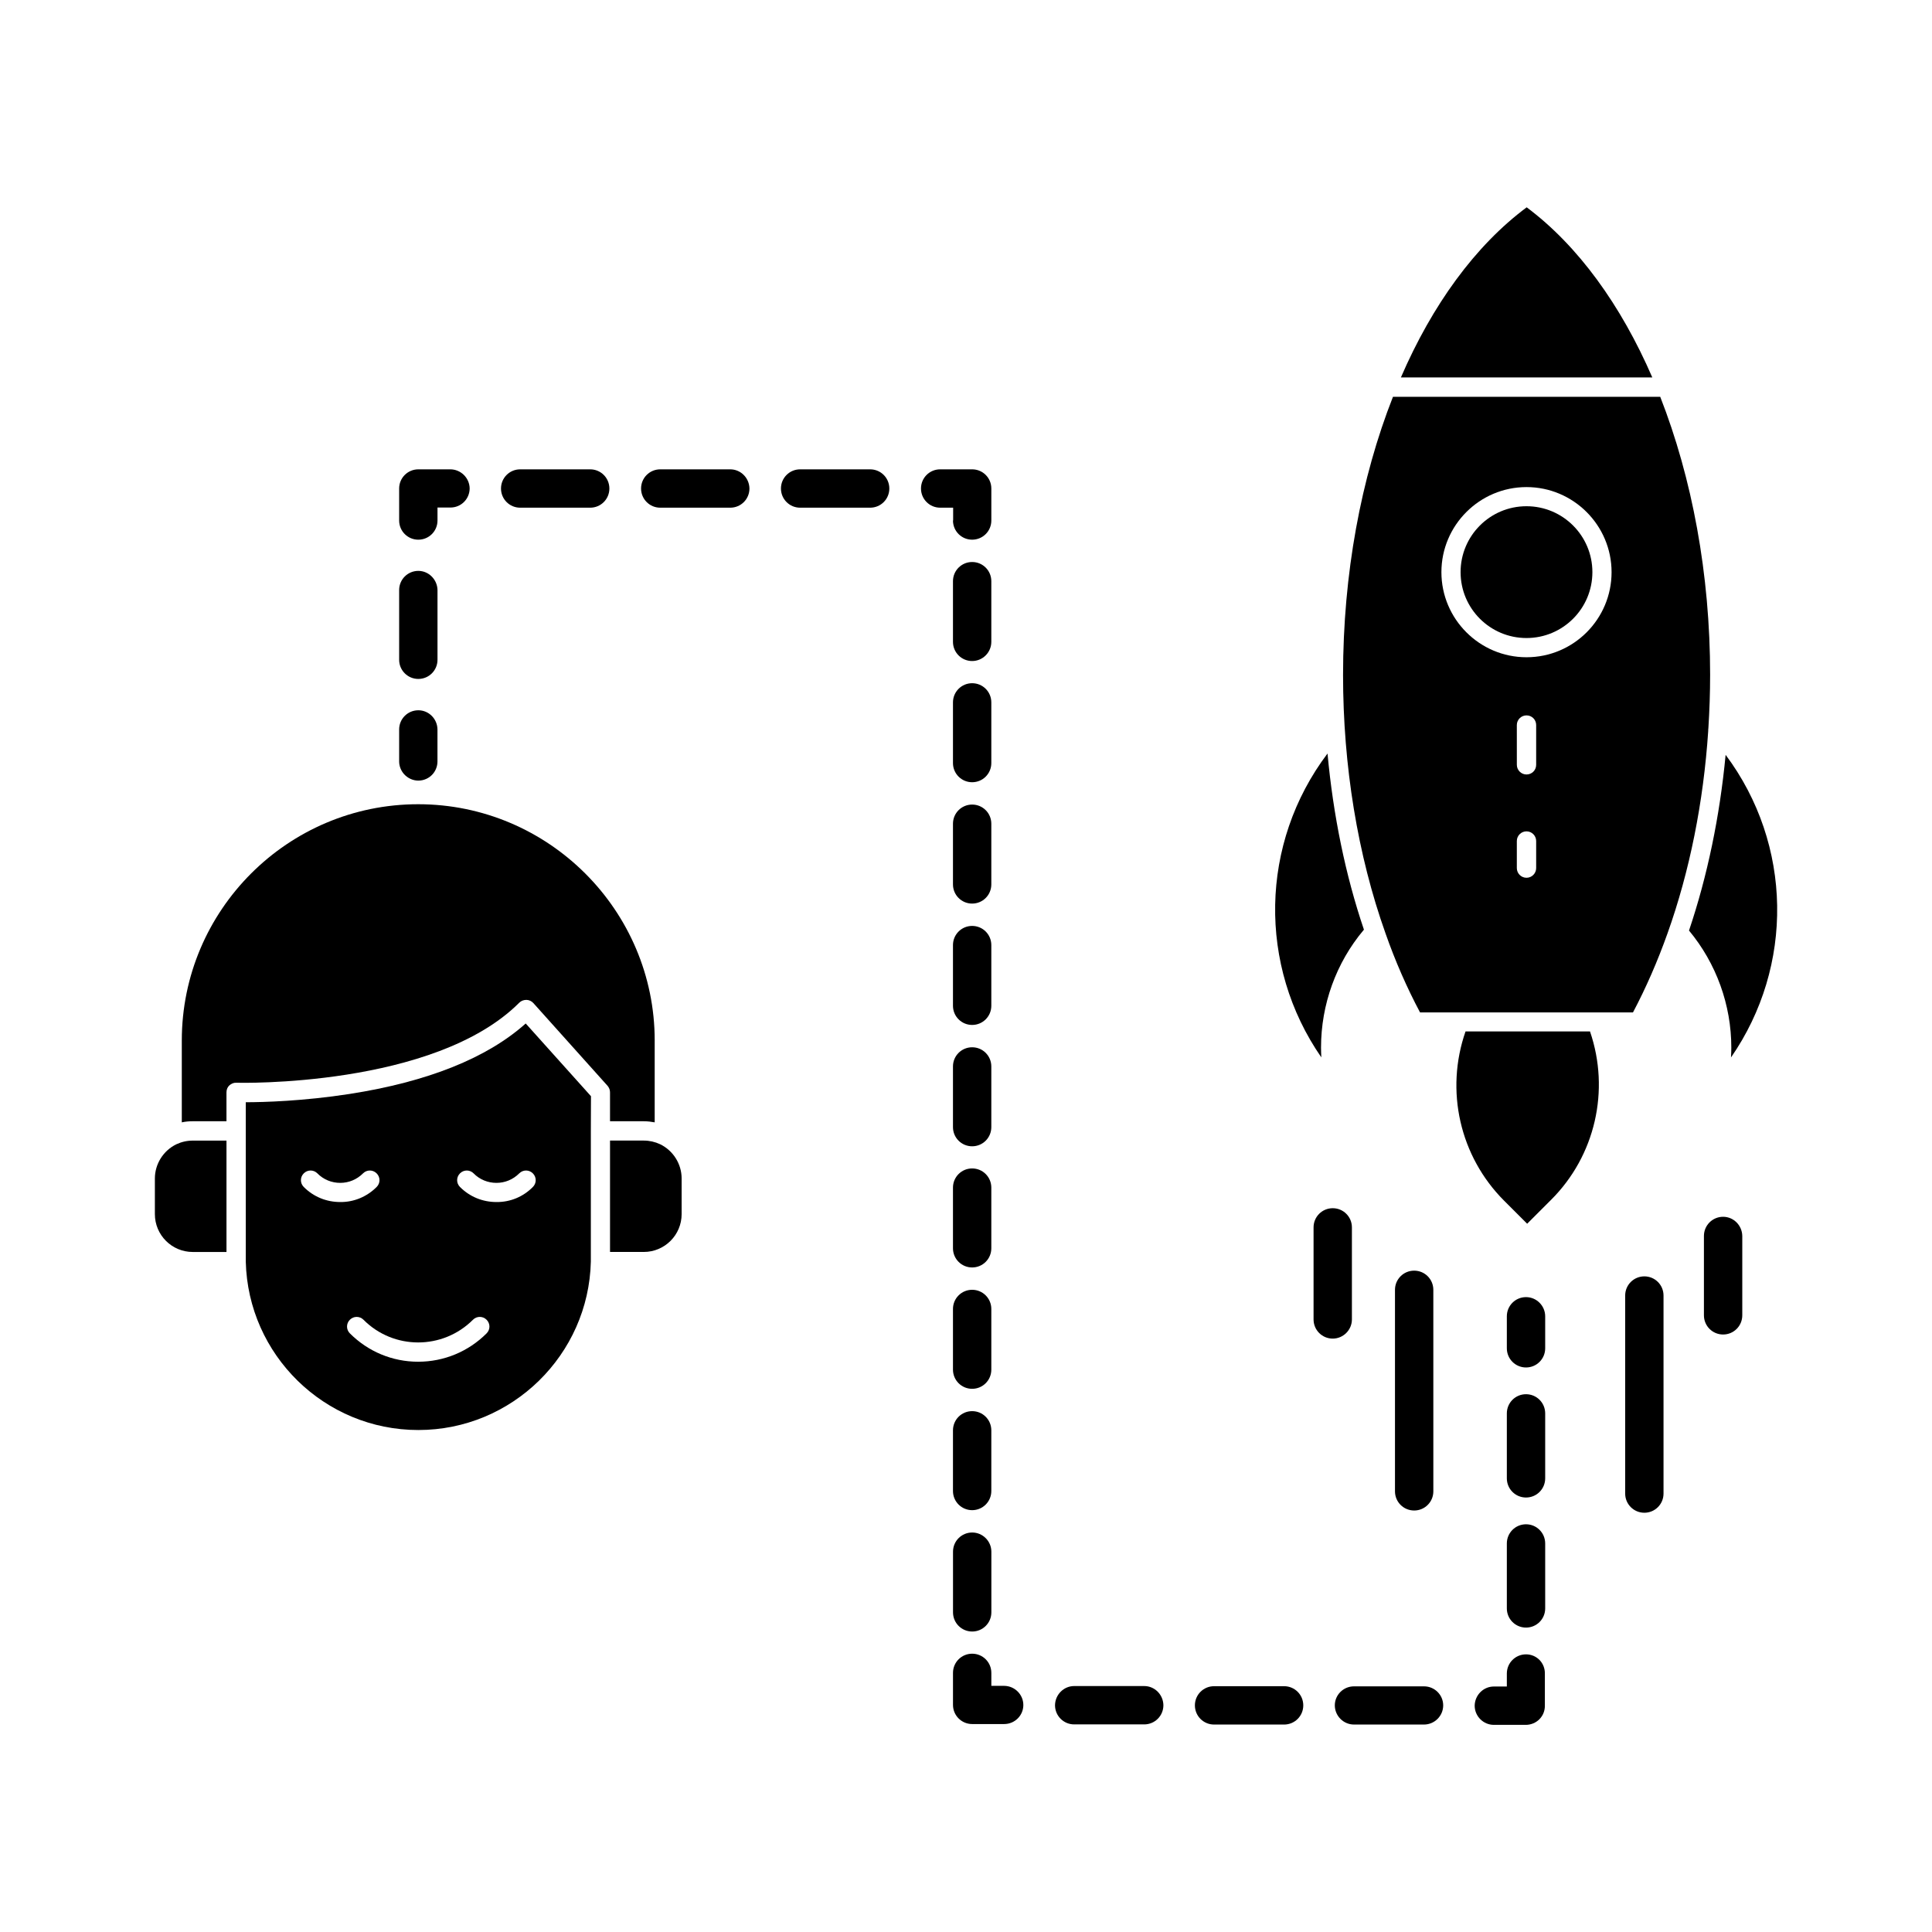<?xml version="1.0" encoding="UTF-8"?>
<!-- Uploaded to: SVG Repo, www.svgrepo.com, Generator: SVG Repo Mixer Tools -->
<svg fill="#000000" width="800px" height="800px" version="1.1" viewBox="144 144 512 512" xmlns="http://www.w3.org/2000/svg">
 <g>
  <path d="m581.88 244.03h-66.629c8.312-19.23 19.691-34.93 33.336-45.09 13.602 10.16 24.98 25.902 33.293 45.09z"/>
  <path d="m566 295.62c0 9.648-7.82 17.465-17.465 17.465-9.648 0-17.465-7.816-17.465-17.465 0-9.645 7.816-17.465 17.465-17.465 9.645 0 17.465 7.82 17.465 17.465"/>
  <path d="m601.31 344.04c17.758 23.762 18.18 56.008 1.426 80.191 0.043-0.883 0.082-1.762 0.082-2.602 0-11.336-3.988-22.336-11.211-31.027 4.875-14.445 8.148-30.23 9.703-46.562z"/>
  <path d="m505.46 390.38-0.082 0.082c-7.305 8.691-11.293 19.773-11.293 31.152 0 0.883 0.043 1.762 0.082 2.602-16.836-24.309-16.332-56.719 1.637-80.527 1.512 16.379 4.746 32.207 9.656 46.691z"/>
  <path d="m597.2 322.88c0 4.746-0.168 9.445-0.461 14.105-0.043 0.211-0.043 0.461-0.043 0.715-1.258 18.895-4.914 37.199-10.789 53.656-2.644 7.43-5.711 14.441-9.152 20.949h-56.426c-3.441-6.465-6.551-13.52-9.152-20.949-7.391-20.742-11.254-44.422-11.254-68.477 0-26.742 4.746-52.188 13.227-73.723h70.828c8.434 21.535 13.223 46.977 13.223 73.723zm-26.117-27.25c0-12.426-10.117-22.547-22.547-22.547-12.426 0-22.547 10.117-22.547 22.547 0 12.426 10.117 22.547 22.547 22.547 12.473 0 22.547-10.117 22.547-22.547zm-19.984 78.426v-7.18c0-1.387-1.133-2.562-2.562-2.562-1.387 0-2.562 1.133-2.562 2.562v7.18c0 1.387 1.133 2.562 2.562 2.562 1.43 0 2.562-1.176 2.562-2.562zm0-27.371v-10.539c0-1.426-1.133-2.562-2.562-2.562-1.387 0-2.562 1.133-2.562 2.562l0.004 10.539c0 1.387 1.133 2.562 2.562 2.562 1.426-0.004 2.559-1.137 2.559-2.562z"/>
  <path d="m565.38 417.38c5.332 15.574 1.387 32.914-10.328 44.586l-6.34 6.34-6.086-6.086c-11.797-11.797-15.703-29.223-10.242-44.883h33z"/>
  <path d="m317.5 419.77v21.664c-0.922-0.168-1.891-0.293-2.898-0.293h-8.941v-7.641c0-0.629-0.211-1.219-0.629-1.723l-19.691-21.957c-0.461-0.504-1.133-0.84-1.848-0.84-0.715 0-1.387 0.25-1.891 0.754-22.504 22.504-74.48 21.242-74.984 21.203-0.672-0.043-1.344 0.25-1.848 0.715-0.504 0.461-0.754 1.133-0.754 1.848v7.641h-8.941c-0.965 0-1.93 0.082-2.898 0.293v-21.664c0-34.555 28.086-62.641 62.641-62.641 34.555 0 62.684 28.129 62.684 62.641z"/>
  <path d="m324.64 456.3v9.445c0 5.543-4.492 10.035-10.035 10.035h-8.941v-29.516h8.941c1.512 0 2.981 0.336 4.324 0.965 3.484 1.68 5.711 5.25 5.711 9.07z"/>
  <path d="m300.58 443.7v33.504 1.051 0.043 0.043c-0.586 24.688-20.867 44.629-45.723 44.629s-45.133-19.902-45.723-44.629v-0.043-0.043-1.051-41.102c4.703 0 15.199-0.293 27.457-2.184 20.781-3.234 36.484-9.531 46.727-18.684l17.297 19.27zm-15.367 14.863c1.008-1.008 1.008-2.602 0-3.609-1.008-1.008-2.602-1.008-3.609 0-1.637 1.637-3.777 2.519-6.047 2.519-2.266 0-4.449-0.883-6.047-2.519-1.008-1.008-2.602-1.008-3.609 0-1.008 1.008-1.008 2.602 0 3.609 2.602 2.602 6.004 3.988 9.656 3.988 3.652 0.043 7.094-1.387 9.656-3.988zm-12.262 38.793c1.008-1.008 1.008-2.602 0-3.609s-2.602-1.008-3.609 0c-8.02 8.02-21.035 8.02-29.012 0-1.008-1.008-2.602-1.008-3.609 0-1.008 1.008-1.008 2.602 0 3.609 4.828 4.828 11.25 7.516 18.094 7.516s13.309-2.688 18.137-7.516zm-29.137-38.793c1.008-1.008 1.008-2.602 0-3.609-1.008-1.008-2.602-1.008-3.609 0-1.637 1.637-3.777 2.519-6.047 2.519-2.266 0-4.449-0.883-6.047-2.519-1.008-1.008-2.602-1.008-3.609 0-1.008 1.008-1.008 2.602 0 3.609 2.602 2.602 6.004 3.988 9.656 3.988 3.613 0.043 7.055-1.387 9.656-3.988z"/>
  <path d="m204.02 446.27v29.516h-8.941c-5.543 0-10.035-4.492-10.035-10.035v-9.445c0-3.82 2.227-7.391 5.711-9.07 1.344-0.629 2.812-0.965 4.324-0.965z"/>
  <path d="m600.64 466.46c-2.812 0-5.082 2.266-5.082 5.082v21.035c0 2.812 2.266 5.082 5.082 5.082 2.812 0 5.082-2.266 5.082-5.082v-21.035c-0.043-2.816-2.312-5.082-5.082-5.082z"/>
  <path d="m579.77 482.25c-2.812 0-5.082 2.266-5.082 5.082v52.48c0 2.812 2.266 5.082 5.082 5.082 2.812 0 5.082-2.266 5.082-5.082v-52.484c0-2.812-2.269-5.078-5.082-5.078z"/>
  <path d="m548.41 582.42c-2.812 0-5.082 2.266-5.082 5.082v3.441h-3.441c-2.769 0-5.039 2.266-5.082 5.082 0 2.769 2.266 5.082 5.082 5.082h8.48c1.344 0 2.644-0.547 3.57-1.469 0.965-0.965 1.469-2.227 1.469-3.57v-8.48c0.082-2.898-2.184-5.168-4.996-5.168z"/>
  <path d="m548.41 547.95c-2.812 0-5.082 2.266-5.082 5.082v17.215c0 2.812 2.266 5.082 5.082 5.082 2.812 0 5.082-2.266 5.082-5.082v-17.215c-0.004-2.812-2.269-5.082-5.082-5.082z"/>
  <path d="m548.41 513.48c-2.812 0-5.082 2.266-5.082 5.082v17.215c0 2.812 2.266 5.082 5.082 5.082 2.812 0 5.082-2.266 5.082-5.082v-17.215c-0.004-2.812-2.269-5.082-5.082-5.082z"/>
  <path d="m548.41 487.75c-2.812 0-5.082 2.266-5.082 5.082v8.48c0 2.812 2.266 5.082 5.082 5.082 2.812 0 5.082-2.266 5.082-5.082v-8.48c-0.004-2.773-2.269-5.082-5.082-5.082z"/>
  <path d="m521.38 590.9h-18.559c-2.812 0-5.082 2.266-5.082 5.039 0 2.769 2.266 5.082 5.082 5.082h18.559c2.769 0 5.082-2.266 5.082-5.082-0.004-2.769-2.269-5.039-5.082-5.039z"/>
  <path d="m518.77 544.3c2.812 0 5.082-2.266 5.082-5.082l-0.004-53.402c0-2.812-2.266-5.082-5.082-5.082-2.812 0-5.082 2.266-5.082 5.082v53.402c0.004 2.816 2.269 5.082 5.086 5.082z"/>
  <path d="m502.27 493.66v-24.391c0-2.812-2.266-5.082-5.082-5.082-2.812 0-5.082 2.266-5.082 5.082v24.395c0 2.812 2.266 5.082 5.082 5.082 2.812-0.004 5.082-2.312 5.082-5.086z"/>
  <path d="m484.3 590.86h-18.559c-2.812 0-5.082 2.266-5.082 5.082 0 2.812 2.266 5.082 5.082 5.082h18.559c2.812 0 5.082-2.266 5.082-5.082s-2.266-5.082-5.082-5.082z"/>
  <path d="m447.23 590.82h-18.559c-2.769 0-5.039 2.266-5.082 5.082 0 2.812 2.266 5.082 5.082 5.082h18.559c2.812 0 5.082-2.266 5.082-5.082-0.043-2.816-2.312-5.082-5.082-5.082z"/>
  <path d="m410.16 590.77h-3.445v-3.441c0-2.812-2.266-5.082-5.082-5.082-2.812 0-5.082 2.266-5.082 5.082v8.48c0 2.812 2.266 5.082 5.082 5.082h8.48c2.812 0 5.082-2.266 5.082-5.039 0-2.773-2.266-5.039-5.035-5.082z"/>
  <path d="m401.64 550.13c-2.812 0-5.082 2.266-5.082 5.082v16.078c0 2.812 2.266 5.082 5.082 5.082 2.812 0 5.082-2.266 5.082-5.082v-16.078c-0.004-2.812-2.312-5.082-5.082-5.082z"/>
  <path d="m406.71 523.05c0-2.812-2.266-5.082-5.082-5.082-2.812 0-5.082 2.266-5.082 5.082v16.078c0 2.812 2.266 5.082 5.082 5.082 2.812 0 5.082-2.266 5.082-5.082z"/>
  <path d="m406.71 490.89c0-2.812-2.266-5.082-5.082-5.082-2.812 0-5.082 2.266-5.082 5.082v16.078c0 2.812 2.266 5.082 5.082 5.082 2.812 0 5.082-2.266 5.082-5.082z"/>
  <path d="m406.71 458.73c0-2.812-2.266-5.082-5.082-5.082-2.812 0-5.082 2.266-5.082 5.082v16.078c0 2.812 2.266 5.082 5.082 5.082 2.812 0 5.082-2.266 5.082-5.082z"/>
  <path d="m406.71 426.62c0-2.812-2.266-5.082-5.082-5.082-2.812 0-5.082 2.266-5.082 5.082v16.078c0 2.812 2.266 5.082 5.082 5.082 2.812 0 5.082-2.266 5.082-5.082z"/>
  <path d="m406.71 394.46c0-2.812-2.266-5.082-5.082-5.082-2.812 0-5.082 2.266-5.082 5.082v16.078c0 2.812 2.266 5.082 5.082 5.082 2.812 0 5.082-2.266 5.082-5.082z"/>
  <path d="m406.71 362.3c0-2.812-2.266-5.082-5.082-5.082-2.812 0-5.082 2.266-5.082 5.082v16.078c0 2.812 2.266 5.082 5.082 5.082 2.812 0 5.082-2.266 5.082-5.082z"/>
  <path d="m406.71 330.14c0-2.812-2.266-5.082-5.082-5.082-2.812 0-5.082 2.266-5.082 5.082v16.078c0 2.812 2.266 5.082 5.082 5.082 2.812 0 5.082-2.266 5.082-5.082z"/>
  <path d="m406.71 298.02c0-2.812-2.266-5.082-5.082-5.082-2.812 0-5.082 2.266-5.082 5.082v16.078c0 2.812 2.266 5.082 5.082 5.082 2.816 0 5.082-2.309 5.082-5.082z"/>
  <path d="m396.55 281.94c0 2.812 2.266 5.082 5.082 5.082 2.812 0 5.082-2.266 5.082-5.082v-8.48c0-2.812-2.266-5.082-5.082-5.082h-8.48c-2.812 0-5.082 2.266-5.082 5.082 0 2.812 2.266 5.082 5.082 5.082h3.441v3.402z"/>
  <path d="m374.6 268.38h-18.559c-2.812 0-5.082 2.266-5.082 5.082 0 2.812 2.266 5.082 5.082 5.082h18.559c2.812 0 5.082-2.266 5.082-5.082 0-2.816-2.269-5.082-5.082-5.082z"/>
  <path d="m337.53 268.38h-18.559c-2.812 0-5.082 2.266-5.082 5.082 0 2.812 2.266 5.082 5.082 5.082h18.559c2.812 0 5.082-2.266 5.082-5.082-0.047-2.816-2.312-5.082-5.082-5.082z"/>
  <path d="m300.41 268.38h-18.559c-2.812 0-5.082 2.266-5.082 5.082 0 2.812 2.266 5.082 5.082 5.082h18.559c2.812 0 5.082-2.266 5.082-5.082-0.004-2.816-2.269-5.082-5.082-5.082z"/>
  <path d="m263.34 268.38h-8.48c-2.812 0-5.082 2.266-5.082 5.082v8.48c0 2.812 2.266 5.082 5.082 5.082 2.812 0 5.082-2.266 5.082-5.082v-3.441h3.441c2.812 0 5.082-2.266 5.082-5.082-0.043-2.773-2.356-5.039-5.125-5.039z"/>
  <path d="m254.86 332.23c-2.812 0-5.082 2.266-5.082 5.082v8.48c0 1.219 0.461 2.394 1.258 3.316 0.965 1.09 2.352 1.762 3.82 1.762s2.856-0.629 3.82-1.723c0.797-0.922 1.258-2.098 1.258-3.359v-8.48c-0.035-2.809-2.305-5.078-5.074-5.078z"/>
  <path d="m254.86 295.29c-2.812 0-5.082 2.266-5.082 5.082v18.473c0 2.812 2.266 5.082 5.082 5.082 2.812 0 5.082-2.266 5.082-5.082v-18.473c-0.043-2.773-2.312-5.082-5.082-5.082z"/>
 </g>
</svg>